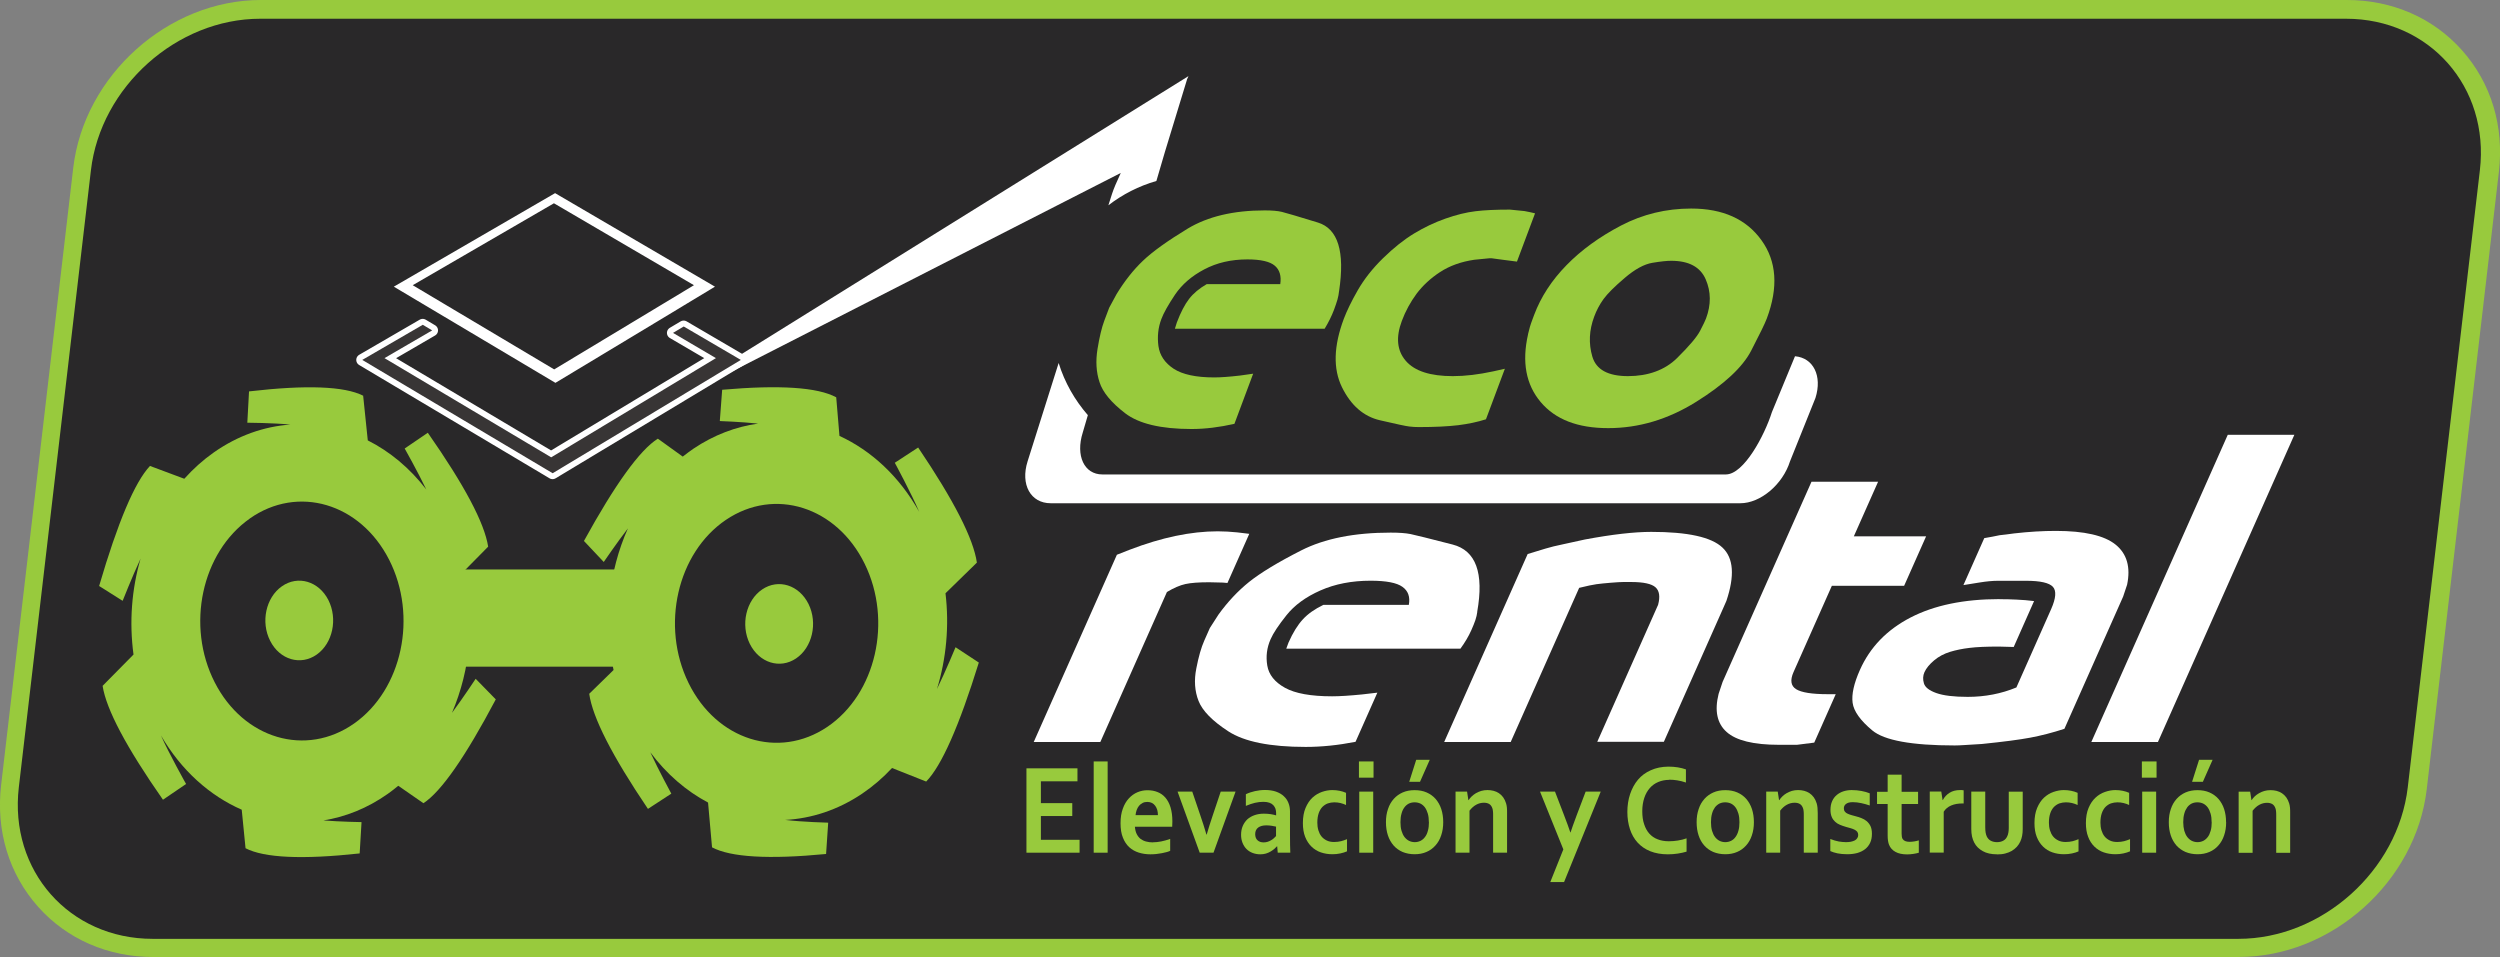 <?xml version="1.0" encoding="UTF-8"?>
<svg id="Layer_2" data-name="Layer 2" xmlns="http://www.w3.org/2000/svg" viewBox="0 0 308.2 117.98">
  <rect x="0" y="0" width="308.2" height="117.98" fill="#808080" stroke="none"/>
  <defs>
    <style>
      .cls-1 {
        fill: #fff;
      }

      .cls-1, .cls-2, .cls-3, .cls-4 {
        fill-rule: evenodd;
      }

      .cls-2 {
        fill: #383535;
      }

      .cls-3, .cls-5 {
        fill: #98ca3d;
      }

      .cls-4 {
        fill: #292829;
      }

      .cls-6 {
        fill: none;
        stroke: #fff;
        stroke-linecap: round;
        stroke-linejoin: round;
        stroke-width: 1.46px;
      }
    </style>
  </defs>
  <g id="Layer_2-2" data-name="Layer 2">
    <g>
      <path class="cls-5" d="m276.05,117.98H18.9c-5.6,0-10.65-2.2-14.21-6.2-3.59-4.04-5.21-9.37-4.55-15.01L9.03,20.69C10.37,9.28,20.74,0,32.16,0h257.15c5.6,0,10.65,2.2,14.21,6.2,3.59,4.04,5.21,9.37,4.54,15.01l-8.89,76.07c-1.33,11.41-11.71,20.69-23.12,20.69ZM32.16,4.54c-9.19,0-17.54,7.48-18.61,16.68L4.65,97.29c-.51,4.34.71,8.41,3.43,11.47,2.69,3.02,6.53,4.68,10.82,4.68h257.15c9.19,0,17.54-7.48,18.61-16.68l8.89-76.07c.51-4.34-.71-8.41-3.43-11.47-2.69-3.02-6.53-4.68-10.82-4.68H32.16Z"/>
      <path class="cls-4" d="m32.08,2.31h257.14c10.28,0,17.7,8.41,16.5,18.68l-8.89,76.07c-1.2,10.28-10.59,18.68-20.87,18.68H18.82c-10.28,0-17.7-8.41-16.5-18.68L11.21,20.99C12.41,10.71,21.8,2.31,32.08,2.31"/>
      <polygon class="cls-3" points="128.32 103.53 133.09 103.53 133.09 105.12 126.54 105.12 126.54 94.72 132.83 94.72 132.83 96.32 128.32 96.32 128.32 99.01 132.19 99.01 132.19 100.6 128.32 100.6 128.32 103.53"/>
      <rect class="cls-5" x="134.83" y="93.87" width="1.72" height="11.25"/>
      <path class="cls-3" d="m142.12,103.84c.33,0,.68-.04,1.04-.11.36-.07.73-.18,1.1-.31v1.47c-.22.11-.56.2-1.02.29-.46.09-.93.14-1.43.14s-.97-.07-1.42-.21c-.45-.14-.84-.36-1.17-.66-.33-.3-.6-.7-.79-1.19-.2-.49-.29-1.08-.29-1.77s.09-1.28.28-1.79c.18-.51.43-.94.74-1.27.31-.34.66-.59,1.06-.76.4-.17.81-.25,1.24-.25.45,0,.86.07,1.23.22.37.14.7.37.97.68.27.31.49.71.64,1.2.15.49.23,1.07.23,1.74,0,.26-.01.48-.02.66h-4.6c.03.35.1.65.22.89.12.24.28.45.47.6.2.15.42.26.68.33.26.07.54.11.85.11m-.69-4.99c-.22,0-.41.04-.58.13-.17.09-.32.2-.44.35-.12.15-.22.32-.29.52-.07.2-.12.41-.14.63h2.76c0-.22-.03-.43-.08-.63-.06-.2-.14-.37-.25-.52-.11-.15-.24-.26-.4-.35-.16-.08-.35-.13-.57-.13Z"/>
      <path class="cls-3" d="m152.32,97.59l-2.72,7.53h-1.7l-2.73-7.53h1.81l.98,2.88c.28.81.54,1.62.77,2.42h.03c.2-.7.45-1.49.75-2.38l.98-2.92h1.83Z"/>
      <path class="cls-3" d="m157.47,104.32h-.03c-.1.11-.21.22-.35.34-.13.11-.29.22-.46.32-.17.1-.37.19-.58.25-.21.06-.44.09-.69.09-.33,0-.65-.06-.94-.17-.29-.11-.54-.27-.75-.48-.21-.21-.37-.46-.49-.76-.12-.3-.18-.63-.18-1,0-.4.07-.77.21-1.09.14-.32.33-.59.57-.82.25-.22.54-.39.89-.51.34-.12.72-.18,1.14-.18.3,0,.58.02.84.06.25.04.48.09.67.15v-.31c0-.17-.03-.34-.08-.51-.06-.16-.15-.31-.27-.44-.12-.13-.28-.23-.48-.3-.2-.07-.44-.11-.73-.11-.35,0-.69.04-1.04.12-.35.08-.72.21-1.13.38v-1.44c.35-.17.73-.29,1.12-.38.4-.09.81-.14,1.25-.14.51,0,.96.07,1.34.2.39.14.71.32.96.56.26.23.45.51.58.84.13.32.19.67.19,1.05v2.84c0,.5,0,.93.01,1.28,0,.36.02.68.03.96h-1.55l-.07-.8Zm-.14-2.41c-.17-.04-.35-.08-.57-.11-.21-.03-.43-.05-.65-.05-.42,0-.75.09-1,.27-.24.18-.37.45-.37.82,0,.17.03.32.08.45.05.13.13.23.22.31.1.08.2.15.33.19.13.04.26.06.4.06.17,0,.34-.02.49-.07.15-.05.3-.11.43-.19.13-.07.25-.16.35-.25.1-.09.19-.18.27-.27v-1.15Z"/>
      <path class="cls-3" d="m166.04,104.96c-.22.1-.49.18-.8.25-.31.07-.65.1-.99.1-.51,0-.98-.08-1.42-.23-.44-.15-.82-.39-1.15-.71-.33-.32-.59-.72-.78-1.2-.19-.48-.28-1.05-.28-1.7,0-.73.11-1.35.33-1.87.22-.52.5-.94.84-1.26.35-.32.74-.56,1.17-.71.43-.15.86-.23,1.28-.23.31,0,.62.03.91.09.29.06.55.14.79.25v1.5c-.21-.1-.44-.18-.68-.24-.24-.06-.5-.09-.77-.09s-.54.05-.79.13c-.25.09-.47.24-.67.43-.19.2-.35.46-.46.78-.11.32-.17.71-.17,1.17,0,.33.04.64.13.94.09.29.21.54.38.75.17.21.38.37.64.5.26.13.56.19.92.19.31,0,.6-.04.86-.1.26-.07.5-.15.73-.25v1.5Z"/>
      <path class="cls-3" d="m167.53,93.87h1.8v2h-1.8v-2Zm.04,3.72h1.72v7.53h-1.72v-7.53Z"/>
      <path class="cls-3" d="m177.92,101.36c0,.59-.08,1.13-.25,1.62-.16.49-.4.91-.71,1.25-.31.35-.68.62-1.11.8-.43.19-.92.28-1.46.28s-1.04-.1-1.48-.28c-.44-.19-.81-.46-1.11-.8-.3-.35-.54-.76-.7-1.25-.16-.49-.24-1.02-.24-1.62s.08-1.13.25-1.62c.16-.49.4-.9.71-1.25.31-.35.68-.61,1.11-.8.44-.19.92-.28,1.46-.28.55,0,1.05.09,1.48.28.44.19.81.46,1.11.8.3.35.54.76.7,1.25.16.49.24,1.03.24,1.62m-1.77,0c0-.4-.04-.75-.13-1.06-.09-.31-.21-.56-.36-.77-.16-.21-.34-.36-.56-.47-.22-.1-.46-.15-.71-.15s-.48.05-.7.15c-.21.11-.4.26-.55.47-.16.21-.28.46-.36.77-.09.31-.13.66-.13,1.06s.04.75.13,1.06c.09.3.21.56.37.77.16.2.34.36.56.47.21.1.45.16.71.16s.49-.06.7-.16c.21-.11.4-.26.55-.47.16-.2.28-.46.36-.77.09-.3.13-.66.13-1.06Zm.11-7.69l-1.2,2.71h-1.33l.86-2.71h1.67Z"/>
      <path class="cls-3" d="m181.02,98.64h.03c.1-.16.23-.31.38-.46.16-.15.33-.28.53-.4.2-.11.42-.21.66-.28.24-.07.49-.1.76-.1.26,0,.5.03.74.09.24.06.46.16.66.29.2.13.37.3.53.51.15.21.27.46.36.75.05.16.08.34.1.53.02.19.02.41.02.66v4.89s-1.72,0-1.72,0v-4.6c0-.2,0-.38-.02-.52-.01-.14-.04-.27-.08-.38-.09-.24-.22-.41-.39-.51-.18-.1-.39-.15-.64-.15-.33,0-.66.08-.96.25-.31.17-.58.42-.82.73v5.18h-1.72v-7.53h1.42l.16,1.05Z"/>
      <path class="cls-3" d="m189.86,97.59h1.84l1.05,2.73c.4,1.04.68,1.8.84,2.3h.03c.12-.39.38-1.11.77-2.16l1.09-2.87h1.86l-4.52,11.15h-1.7l1.61-4.03-2.87-7.11Z"/>
      <path class="cls-3" d="m205.78,96.14c-.48,0-.93.09-1.34.26-.41.17-.76.42-1.05.75-.29.33-.52.73-.68,1.21-.16.48-.25,1.03-.25,1.64s.07,1.15.23,1.61c.15.46.36.85.64,1.16.28.31.62.55,1.03.7.4.16.86.24,1.37.24.37,0,.74-.03,1.12-.09.38-.06.74-.15,1.07-.27v1.64c-.34.1-.7.18-1.09.24-.39.06-.8.09-1.22.09-.82,0-1.54-.13-2.17-.38-.62-.25-1.14-.61-1.56-1.07-.42-.46-.73-1.01-.94-1.65-.21-.64-.32-1.35-.32-2.12s.11-1.53.34-2.21c.23-.68.55-1.27.97-1.77.42-.5.95-.89,1.59-1.17.64-.29,1.35-.43,2.16-.44.41,0,.8.03,1.17.09.37.06.7.15.99.25v1.62c-.38-.13-.75-.22-1.08-.27-.33-.05-.66-.08-.98-.08"/>
      <path class="cls-3" d="m216.22,101.36c0,.59-.08,1.13-.25,1.62-.16.49-.4.91-.71,1.25-.31.35-.68.62-1.11.8-.44.19-.92.28-1.46.28s-1.04-.1-1.48-.28c-.44-.19-.81-.46-1.11-.8-.31-.35-.54-.76-.7-1.25-.16-.49-.24-1.02-.24-1.62,0-.59.08-1.13.25-1.62.16-.49.4-.9.71-1.25.31-.35.68-.61,1.11-.8.43-.19.92-.28,1.46-.28.55,0,1.04.09,1.48.28.44.19.81.46,1.11.8.3.35.54.76.7,1.25.16.49.24,1.03.24,1.62m-1.78,0c0-.4-.04-.75-.13-1.06-.09-.31-.21-.56-.36-.77-.16-.21-.34-.36-.56-.47-.22-.1-.46-.15-.71-.15s-.48.05-.7.15c-.21.11-.4.26-.56.47-.15.21-.28.46-.36.77-.09.31-.13.66-.13,1.06s.04.75.13,1.06c.09.3.21.56.37.77.16.2.34.36.56.47.21.1.45.16.71.16s.49-.06.7-.16c.22-.11.4-.26.55-.47.15-.2.28-.46.36-.77.09-.3.13-.66.13-1.06Z"/>
      <path class="cls-3" d="m219.32,98.64h.03c.1-.16.23-.31.38-.46.15-.15.33-.28.53-.4.2-.11.42-.21.65-.28.24-.07.49-.1.76-.1.26,0,.5.03.74.09.24.06.46.16.66.29.2.13.37.3.53.51.15.21.27.46.36.75.05.16.08.34.1.53.02.19.03.41.03.66v4.89h-1.72v-4.6c0-.2,0-.38-.02-.52-.01-.14-.04-.27-.08-.38-.09-.24-.22-.41-.39-.51-.18-.1-.39-.15-.64-.15-.33,0-.65.08-.96.25-.31.17-.58.42-.82.73v5.18h-1.72v-7.53h1.42l.16,1.05Z"/>
      <path class="cls-3" d="m229.08,102.94c0-.16-.04-.29-.12-.4-.08-.1-.2-.19-.34-.26-.14-.07-.3-.13-.48-.18-.18-.05-.37-.1-.57-.16-.25-.07-.49-.16-.72-.25-.23-.09-.44-.22-.61-.38-.17-.16-.32-.35-.42-.59-.1-.24-.16-.52-.16-.87,0-.42.07-.78.21-1.09.14-.31.33-.56.57-.76.24-.2.52-.35.83-.45.32-.1.65-.15,1-.15.43,0,.83.04,1.21.11.38.07.72.17,1.02.29v1.5c-.16-.06-.33-.11-.51-.16-.17-.05-.35-.09-.53-.13-.18-.04-.36-.07-.54-.09-.18-.02-.35-.03-.51-.03-.2,0-.37.02-.51.06-.14.04-.25.1-.34.17-.09.07-.15.15-.19.24-.04.09-.06.19-.06.28,0,.17.04.31.13.42.08.11.2.2.35.26.15.07.31.12.47.17.17.05.32.09.48.13.24.06.48.14.72.23.24.09.46.21.65.37.19.16.35.36.48.61.12.25.18.57.18.96,0,.42-.07.8-.22,1.11-.15.32-.36.58-.63.79-.27.21-.59.36-.96.47-.38.1-.79.15-1.24.15s-.84-.04-1.2-.11c-.36-.08-.65-.17-.88-.28v-1.49c.38.15.73.25,1.05.31.32.05.62.08.89.08.21,0,.41-.02.59-.05.18-.04.34-.09.48-.16.13-.07.24-.16.31-.28.08-.11.12-.24.12-.4"/>
      <path class="cls-3" d="m236.56,105.12c-.19.06-.42.11-.69.15-.27.04-.52.06-.75.06-.59,0-1.07-.1-1.45-.31-.37-.2-.64-.5-.79-.88-.11-.27-.17-.65-.17-1.12v-3.9h-1.31v-1.51h1.31v-2.11h1.72v2.11h2.03v1.51h-2.03v3.66c0,.29.04.5.12.64.15.24.43.36.86.36.2,0,.39-.02.59-.05.19-.03.38-.08.55-.13v1.52Z"/>
      <path class="cls-3" d="m242.08,99.05h-.15c-.53,0-.99.08-1.39.25-.4.17-.71.43-.92.77v5.04h-1.72v-7.53h1.42l.16,1.05h.03c.2-.38.48-.68.84-.9.35-.22.78-.33,1.28-.33.18,0,.33,0,.45.03v1.62Z"/>
      <path class="cls-3" d="m246.19,105.32c-.71,0-1.29-.13-1.75-.39-.47-.26-.82-.6-1.05-1.04-.12-.23-.22-.49-.28-.77-.06-.28-.09-.59-.09-.93v-4.6h1.72v4.41c0,.26.02.47.05.66.03.18.09.34.15.48.12.23.28.4.49.51.21.11.47.17.76.17s.57-.06.79-.19c.22-.12.38-.31.49-.57.11-.24.17-.58.17-1.02v-4.44h1.72v4.6c0,.61-.1,1.13-.3,1.55-.11.24-.26.46-.43.65-.18.19-.39.36-.62.5-.24.14-.51.24-.81.32-.3.08-.64.11-1.01.11"/>
      <path class="cls-3" d="m256.24,104.96c-.22.1-.48.18-.8.25-.32.07-.65.1-1,.1-.51,0-.98-.08-1.42-.23-.44-.15-.82-.39-1.15-.71-.33-.32-.59-.72-.78-1.2-.19-.48-.28-1.05-.28-1.7,0-.73.11-1.35.33-1.87.22-.52.5-.94.84-1.26.35-.32.73-.56,1.17-.71.43-.15.86-.23,1.28-.23.31,0,.62.03.91.09.29.06.55.14.79.25v1.5c-.21-.1-.44-.18-.68-.24-.24-.06-.5-.09-.77-.09s-.54.05-.79.13c-.25.09-.47.24-.67.43-.19.2-.35.46-.46.78-.11.32-.17.71-.17,1.17,0,.33.04.64.13.94.09.29.21.54.38.75.17.21.38.37.64.5.26.13.56.19.92.19.32,0,.6-.04.86-.1.25-.07.5-.15.72-.25v1.5Z"/>
      <path class="cls-3" d="m262.57,104.96c-.22.1-.49.18-.8.25-.31.07-.65.1-1,.1-.5,0-.98-.08-1.42-.23-.44-.15-.82-.39-1.15-.71-.33-.32-.59-.72-.77-1.2-.19-.48-.28-1.05-.28-1.7,0-.73.11-1.35.33-1.87.22-.52.5-.94.85-1.26.34-.32.73-.56,1.17-.71.43-.15.86-.23,1.28-.23.31,0,.62.03.91.09.29.06.55.14.79.25v1.5c-.21-.1-.44-.18-.68-.24-.24-.06-.5-.09-.77-.09s-.54.05-.79.13c-.25.09-.47.24-.67.43-.19.2-.35.46-.46.78-.11.32-.17.71-.17,1.17,0,.33.04.64.13.94.09.29.21.54.38.75.17.21.38.37.64.5.26.13.56.19.92.19.31,0,.6-.04.85-.1.26-.07.5-.15.73-.25v1.5Z"/>
      <path class="cls-3" d="m264.05,93.87h1.81v2h-1.81v-2Zm.04,3.72h1.72v7.53h-1.72v-7.53Z"/>
      <path class="cls-3" d="m274.44,101.36c0,.59-.08,1.13-.25,1.62-.16.49-.4.91-.71,1.25-.3.35-.68.62-1.11.8-.44.19-.92.28-1.46.28s-1.05-.1-1.48-.28c-.44-.19-.81-.46-1.12-.8-.3-.35-.54-.76-.7-1.25-.16-.49-.24-1.02-.24-1.62s.08-1.13.25-1.62c.16-.49.4-.9.71-1.25.31-.35.68-.61,1.11-.8.44-.19.92-.28,1.46-.28.55,0,1.05.09,1.48.28.44.19.81.46,1.11.8.3.35.54.76.7,1.25.16.49.24,1.03.24,1.62m-1.78,0c0-.4-.04-.75-.13-1.06-.09-.31-.21-.56-.36-.77-.16-.21-.34-.36-.56-.47-.22-.1-.45-.15-.71-.15s-.48.05-.7.15c-.21.11-.4.26-.55.47-.15.21-.28.46-.36.77-.09.31-.13.66-.13,1.06,0,.4.05.75.13,1.06.09.3.21.56.37.77.16.2.34.36.56.47.21.1.45.16.71.16s.49-.06.7-.16c.21-.11.39-.26.55-.47.16-.2.27-.46.36-.77.09-.3.13-.66.13-1.06Zm.12-7.69l-1.2,2.71h-1.33l.86-2.71h1.67Z"/>
      <path class="cls-3" d="m277.55,98.64h.03c.1-.16.23-.31.38-.46.16-.15.33-.28.53-.39.2-.12.42-.21.66-.28.24-.07.49-.1.77-.1.25,0,.5.03.74.09.24.06.46.16.66.29.2.13.37.3.53.51.15.21.27.46.36.75.05.16.08.34.1.53.02.19.02.41.02.66v4.89s-1.72,0-1.72,0v-4.6c0-.2,0-.38-.02-.52-.01-.14-.04-.27-.08-.38-.09-.24-.22-.41-.39-.51-.18-.1-.39-.15-.64-.15-.33,0-.65.08-.96.25-.31.17-.58.42-.82.73v5.18s-1.72,0-1.72,0v-7.53h1.42l.16,1.05Z"/>
      <path class="cls-1" d="m127.44,91.47l10.25-23.08,1.58-.62c3.93-1.51,7.55-2.27,10.85-2.27.8,0,1.59.05,2.39.13l1.5.18-2.69,6.06-.58-.05-1.67-.04c-1.27,0-2.24.07-2.93.22-.68.15-1.44.48-2.28.98l-8.21,18.49h-8.21Z"/>
      <path class="cls-1" d="m182.12,75.43c-.04.33-.12.67-.24,1.03-.12.35-.29.77-.5,1.24-.33.74-.78,1.5-1.34,2.27h-21.47l.28-.76c.54-1.22,1.13-2.17,1.76-2.85.63-.69,1.48-1.28,2.53-1.79h10.54c.18-.98-.08-1.72-.78-2.22-.7-.51-2.01-.76-3.93-.76-2.32,0-4.38.4-6.19,1.2-1.81.8-3.2,1.82-4.18,3.05-.98,1.23-1.64,2.22-1.96,2.96-.46,1.04-.6,2.12-.41,3.25.19,1.13.92,2.04,2.18,2.74,1.26.7,3.2,1.05,5.81,1.05.94,0,2.17-.08,3.69-.23l1.89-.22-2.69,6.06c-2.14.42-4.19.63-6.15.63-4.38,0-7.56-.64-9.53-1.92-1.97-1.28-3.19-2.53-3.67-3.74-.48-1.22-.57-2.55-.28-4.01.28-1.46.61-2.6.98-3.43l.69-1.56,1.06-1.65c1.13-1.57,2.4-2.92,3.78-4.03,1.39-1.11,3.52-2.41,6.41-3.88,2.89-1.47,6.57-2.2,11.04-2.2,1.05,0,1.87.06,2.46.18.58.12,2.31.55,5.18,1.29,2.87.74,3.88,3.5,3.03,8.29"/>
      <path class="cls-1" d="m186.25,91.47h-8.21l10.29-23.17,2.2-.67.99-.27,1.21-.27,2.65-.58c3.36-.63,6.09-.94,8.19-.94,4.49,0,7.42.64,8.78,1.94,1.37,1.29,1.52,3.48.48,6.57l-.45,1.02-7.26,16.35h-8.21l7.22-16.26.28-.63c.27-1.01.16-1.73-.32-2.16-.48-.43-1.48-.65-3-.65h-.98c-.29,0-.8.03-1.54.09-.73.06-1.32.12-1.76.18-.44.06-1.15.21-2.13.45l-8.43,18.98Z"/>
      <path class="cls-1" d="m211.87,85.54l.49-1.47,10.96-24.68h8.21l-2.99,6.73h8.91l-2.71,6.1h-8.91l-4.73,10.65c-.43.98-.33,1.68.32,2.09.65.41,1.95.62,3.91.62h.98l-2.65,5.97-2.13.27c-.4,0-.82,0-1.25,0-.43,0-.76,0-.98,0-3.12,0-5.27-.53-6.44-1.58-1.18-1.05-1.51-2.62-.99-4.7"/>
      <path class="cls-1" d="m246.51,73.87c.69,0,1.39.01,2.1.05.71.03,1.43.09,2.15.18l-2.51,5.66-1.83-.05c-1.53,0-2.73.05-3.6.16-.88.1-1.69.27-2.42.49-.74.23-1.39.57-1.96,1.05-.57.48-.97.96-1.2,1.47-.18.41-.21.87-.06,1.36.14.49.66.89,1.53,1.2.87.31,2.16.47,3.87.47,2.14,0,4.14-.39,6-1.16l4.29-9.67c.59-1.34.66-2.25.21-2.74-.46-.49-1.55-.74-3.29-.74h-3.48c-.65,0-1.41.07-2.27.21-.86.14-1.52.25-1.99.32l2.57-5.79,1.01-.18.89-.18.8-.09.98-.13c1.83-.21,3.54-.31,5.14-.31,3.51,0,5.97.56,7.37,1.69,1.4,1.13,1.87,2.78,1.42,4.94l-.49,1.47-7.24,16.3c-1.48.48-2.88.84-4.21,1.09-1.33.25-3.32.51-5.97.78-.97.06-1.68.1-2.13.13-.45.03-.85.05-1.21.05-5.29,0-8.68-.62-10.16-1.85-1.48-1.23-2.29-2.37-2.43-3.41-.14-1.04.16-2.39.9-4.05,1.24-2.79,3.32-4.95,6.24-6.46,2.92-1.51,6.57-2.27,10.96-2.27"/>
      <polygon class="cls-1" points="257.82 91.47 274.64 53.6 282.85 53.6 266.03 91.47 257.82 91.47"/>
      <path class="cls-1" d="m221.29,43.91l-2.85,6.9c-.9,2.85-3.45,7.68-5.68,7.68h-76.86c-2.24,0-3.32-2.31-2.42-5.16l.63-2.15c-1.61-1.85-2.86-4.03-3.6-6.43l-3.83,12.13c-.9,2.85.37,5.16,2.85,5.16h85.02c2.48,0,5.22-2.31,6.12-5.16l3.14-7.82c.86-2.72-.26-4.94-2.51-5.14"/>
      <path class="cls-1" d="m146.52,9.38l-68.89,42.85,60.54-30.91c-.51,1.09-.9,2.01-1.08,2.58l-.45,1.41c1.75-1.35,3.74-2.37,5.92-3l1.05-3.58,2.72-8.91s0,0-.01,0l.2-.45Z"/>
      <path class="cls-3" d="m165.08,35.89c-.03.33-.1.68-.2,1.05-.11.36-.25.79-.43,1.27-.29.76-.67,1.53-1.15,2.32h-18.46l.24-.77c.47-1.24.97-2.21,1.51-2.91.54-.7,1.27-1.3,2.17-1.82h9.07c.15-1-.07-1.76-.67-2.27-.6-.52-1.73-.78-3.38-.78-2,0-3.77.41-5.32,1.23-1.56.82-2.75,1.86-3.6,3.11-.84,1.26-1.41,2.26-1.69,3.02-.4,1.06-.51,2.16-.36,3.32.16,1.15.79,2.08,1.88,2.8,1.09.71,2.76,1.07,5,1.07.81,0,1.87-.08,3.17-.23l1.63-.23-2.31,6.18c-1.84.42-3.6.64-5.29.64-3.77,0-6.5-.65-8.19-1.95-1.69-1.3-2.75-2.57-3.15-3.82-.41-1.24-.49-2.6-.25-4.09.24-1.48.52-2.65.84-3.5l.6-1.59.91-1.68c.98-1.6,2.06-2.98,3.25-4.11,1.19-1.14,3.03-2.45,5.51-3.96,2.49-1.5,5.65-2.25,9.5-2.25.91,0,1.61.06,2.11.18.5.12,1.99.56,4.46,1.32,2.46.76,3.34,3.57,2.6,8.45"/>
      <path class="cls-3" d="m188.64,26.16l.6.14-2.23,5.95-1.78-.23-1.34-.18h-.28l-1.84.18c-1.65.24-3.06.75-4.24,1.52-1.18.77-2.14,1.67-2.9,2.68-.75,1.02-1.36,2.13-1.81,3.34-.76,2.03-.6,3.67.49,4.93,1.09,1.26,3.02,1.88,5.79,1.88,1.53,0,3.19-.2,4.99-.59l1.43-.32-2.33,6.23c-1.03.33-2.17.57-3.43.73-1.26.15-2.87.23-4.83.23-.41,0-.8-.02-1.19-.07-.39-.04-1.59-.3-3.62-.77-2.02-.47-3.58-1.83-4.69-4.09-1.1-2.26-1.02-5.07.24-8.43.37-.97.93-2.14,1.71-3.5.78-1.36,1.81-2.68,3.12-3.96,1.3-1.27,2.58-2.29,3.82-3.04,1.25-.76,2.54-1.37,3.87-1.84,1.33-.47,2.56-.77,3.71-.91,1.14-.14,2.55-.2,4.24-.2l1.8.18.7.14Z"/>
      <path class="cls-3" d="m188.37,41.22c.13-.6.31-1.21.54-1.81l.22-.59c.83-2.21,2.15-4.25,3.98-6.12,1.82-1.87,4.07-3.5,6.74-4.9,2.67-1.39,5.55-2.09,8.64-2.09,3.9,0,6.79,1.3,8.66,3.9,1.88,2.6,2.1,5.82.66,9.66-.23.61-.87,1.93-1.93,3.97-1.06,2.04-3.32,4.14-6.78,6.3-3.46,2.16-7.07,3.24-10.84,3.24s-6.52-1.07-8.33-3.22c-1.81-2.15-2.33-4.93-1.55-8.35m8.15-2.17c-.62,1.66-.7,3.3-.23,4.91.47,1.62,1.94,2.42,4.4,2.42s4.54-.74,6.04-2.22c1.5-1.48,2.45-2.6,2.85-3.37.4-.77.64-1.27.73-1.52.63-1.69.62-3.3-.04-4.82-.66-1.53-2.08-2.29-4.26-2.29-.53,0-1.3.08-2.32.25-1.01.17-2.15.79-3.4,1.86-1.26,1.07-2.13,1.94-2.61,2.6-.48.66-.87,1.39-1.16,2.18Z"/>
      <path class="cls-3" d="m44.55,101.35s-2.58-.04-4.68-.21c2.73-.43,5.42-1.5,7.93-3.27.45-.32.88-.65,1.3-1l3.1,2.15c2.2-1.44,5.17-5.71,8.92-12.8l-2.48-2.54s-1.55,2.35-2.92,4.2c2.29-5.34,2.88-11.59,1.51-17.5l2.95-2.99c-.45-2.91-2.93-7.59-7.44-14.04l-2.85,1.94s1.6,2.84,2.66,5.05c-2.04-2.65-4.51-4.69-7.21-6.05l-.57-5.51c-2.31-1.17-7-1.35-14.07-.53l-.21,3.86s3.13.02,5.3.23c-3.23.23-6.47,1.35-9.44,3.44-1.34.94-2.54,2.03-3.63,3.24l-4.23-1.58c-1.87,1.98-3.96,6.91-6.27,14.8l2.9,1.83s1.18-2.99,2.21-5.2c-1.1,3.77-1.41,7.83-.87,11.82l-3.81,3.86c.45,2.91,2.93,7.58,7.44,14.04l2.85-1.94s-2.12-3.77-3.1-5.99c2.51,4.33,6.03,7.44,9.96,9.16l.47,4.75c2.3,1.19,6.99,1.41,14.07.64l.23-3.86Zm-13.77-37.42c5.94-4.18,13.63-1.91,17.19,5.07,3.55,6.97,1.62,16.01-4.31,20.19-5.94,4.18-13.63,1.91-17.19-5.07-3.56-6.97-1.62-16.01,4.32-20.19Z"/>
      <path class="cls-3" d="m39.04,80.7c-1.98,1.39-4.55.64-5.73-1.69-1.19-2.32-.54-5.34,1.44-6.73,1.98-1.39,4.55-.63,5.73,1.69,1.18,2.33.54,5.34-1.44,6.73"/>
      <path class="cls-3" d="m88.78,51.91s2.58.09,4.68.31c-2.73.38-5.44,1.39-7.98,3.1-.45.31-.89.64-1.31.97l-3.07-2.21c-2.22,1.39-5.26,5.6-9.11,12.61l2.44,2.59s1.58-2.32,2.98-4.14c-2.37,5.3-3.05,11.53-1.77,17.46l-3,2.93c.41,2.92,2.82,7.65,7.24,14.19l2.88-1.88s-1.56-2.87-2.59-5.1c2,2.69,4.44,4.78,7.12,6.2l.49,5.52c2.29,1.22,6.98,1.5,14.06.82l.26-3.86s-3.13-.08-5.3-.34c3.24-.17,6.49-1.22,9.49-3.24,1.35-.91,2.58-1.98,3.68-3.16l4.21,1.67c1.9-1.94,4.06-6.83,6.49-14.67l-2.87-1.89s-1.22,2.96-2.29,5.15c1.15-3.74,1.53-7.79,1.05-11.8l3.87-3.78c-.41-2.92-2.82-7.65-7.24-14.19l-2.88,1.88s2.06,3.81,3.01,6.05c-2.45-4.38-5.92-7.56-9.83-9.36l-.4-4.76c-2.29-1.24-6.97-1.55-14.06-.93l-.29,3.85Zm13.21,37.7c-6,4.05-13.66,1.63-17.11-5.42-3.45-7.04-1.39-16.04,4.61-20.1,6-4.06,13.66-1.63,17.11,5.42,3.45,7.04,1.39,16.04-4.61,20.1Z"/>
      <path class="cls-3" d="m93.97,72.66c2-1.35,4.55-.54,5.71,1.81,1.15,2.35.46,5.35-1.54,6.7-2,1.35-4.55.54-5.71-1.81-1.15-2.35-.46-5.35,1.54-6.7"/>
      <polygon class="cls-6" points="91.32 44.37 68.12 58.34 44.65 44.37 52.11 40.04 53.27 40.73 47.39 44.15 67.94 56.38 88.25 44.14 82.95 41.04 84.28 40.25 91.32 44.37"/>
      <polygon class="cls-2" points="91.33 44.37 68.13 58.34 44.66 44.37 52.12 40.04 53.28 40.73 47.4 44.15 67.95 56.38 88.26 44.15 82.97 41.04 84.29 40.25 91.33 44.37"/>
      <path class="cls-1" d="m68.47,47.2l14.49-8.73,1.32-.8,3.86-2.33-19.71-11.53-19.88,11.53,3.56,2.12,1.16.69,15.19,9.04Zm-17.59-12.04l17.41-10.1,17.26,10.1-17.23,10.38-17.44-10.38Z"/>
      <path class="cls-3" d="m80.47,78.17c0,2.22-1.53,4.02-3.42,4.02h-21.67c-1.89,0-3.42-1.8-3.42-4.02v-3.95c0-2.22,1.53-4.02,3.42-4.02h21.67c1.89,0,3.42,1.8,3.42,4.02v3.95Z"/>
    </g>
  </g>
</svg>
